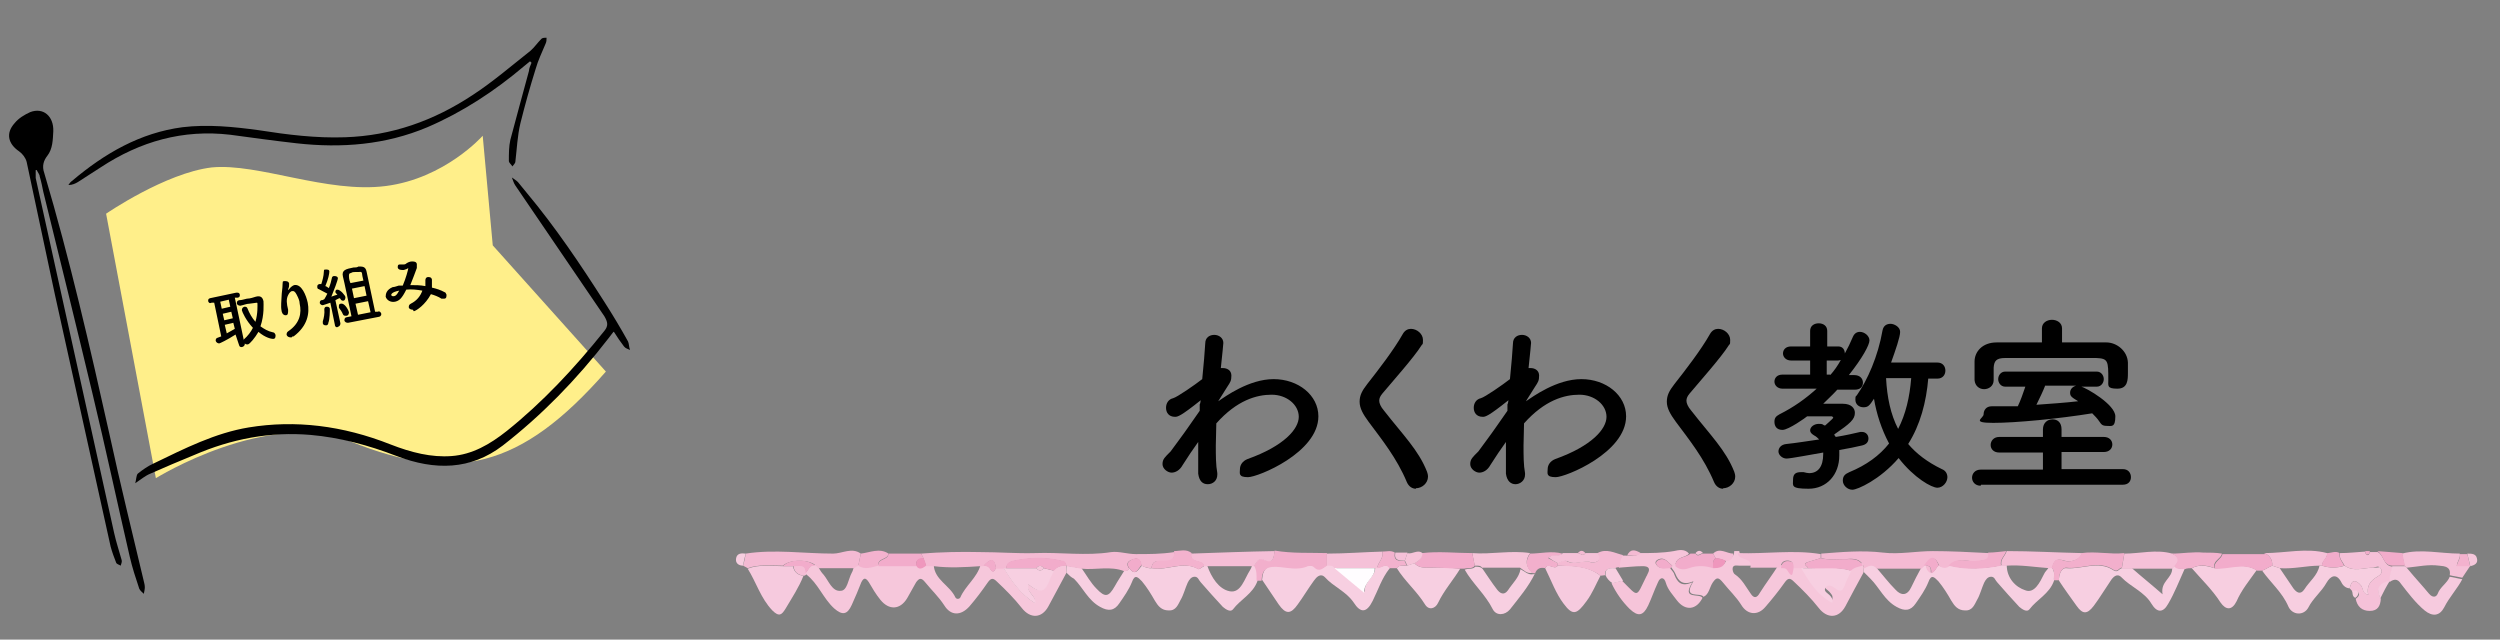 <?xml version="1.0" encoding="UTF-8"?>
<svg id="_レイヤー_1" data-name="レイヤー_1" xmlns="http://www.w3.org/2000/svg" version="1.1" viewBox="0 0 497.2 127.2">
  <rect x="0" y="0" width="497.2" height="127.2" fill="#808080" stroke="none"/>
  <!-- Generator: Adobe Illustrator 29.1.0, SVG Export Plug-In . SVG Version: 2.1.0 Build 142)  -->
  <defs>
    <style>
      .st0 {
        fill: #f4bad3;
      }

      .st1 {
        fill: #f6c7db;
      }

      .st2 {
        fill: #f6c4d9;
      }

      .st3 {
        fill: #fffdff;
      }

      .st4 {
        fill: #f7cee0;
      }

      .st5 {
        fill: #f7cfe1;
      }

      .st6 {
        fill: #ef97bd;
      }

      .st7 {
        fill: #f2afcc;
      }

      .st8 {
        isolation: isolate;
      }

      .st9 {
        fill: #f3b2ce;
      }

      .st10 {
        fill: #f5bed6;
      }

      .st11 {
        fill: #ffef8a;
      }

      .st12 {
        fill: #f5c1d8;
      }

      .st13 {
        fill: #f2accb;
      }

      .st14 {
        fill: #f6cade;
      }
    </style>
  </defs>
  <path class="st11" d="M21.1,42.5l9.9,52.6s22.2-13.8,38.7-7.3c20.8,8.3,33.8,5.5,50.8-13.9l-22.5-25.1-2-21.8s-7.5,8.5-19.3,10c-11.7,1.5-25.3-4.6-34.6-3.7-9.2,1.1-21,9.2-21,9.2Z"/>
  <g>
    <path id="SVGID" d="M7.1,33.9c0,.5,0,1,0,1.5,5.2,23.5,10.4,47,15.6,70.6.4,1.8,1,3.6,1.5,5.4.1.3-.1.8-.2,1.1-.3-.2-.8-.3-.9-.6-.4-1-.8-2.1-1.1-3.2-3.7-16.7-7.4-33.5-11.1-50.2-1.9-8.8-3.7-17.5-5.6-26.3-.2-.8-.8-1.6-1.5-2.1-2.2-1.5-2.7-3.6-.9-5.6.8-1,2-1.7,3.1-2.2,2.6-1,4.7.8,4.6,3.8-.1,1.7-.1,3.5-1.2,4.9-.7.9-1.1,2-.6,3.4,5.1,17.2,9.1,34.6,13,52.1,2.1,9.7,4.5,19.4,6.8,29.1.1.4.2.8.2,1.2s-.1.8-.2,1.3c-.3-.3-.7-.6-.9-1-.7-2.1-1.4-4.2-1.9-6.4-2.5-10.8-4.8-21.6-7.4-32.4-3.2-13.4-6.5-26.8-9.8-40.2-.2-1-.4-2-.7-3,0-.4-.4-.8-.6-1.3-.1,0-.2.1-.3.1Z"/>
    <path d="M122,66c-.4.5-.7.9-1,1.3-6.4,8.3-13.4,15.4-21,21.3-6.4,4.9-13.5,5-21.1,2.1-5.7-2.2-11.4-3.7-17.1-4.2-8.1-.7-15.8.8-23.2,4-2.9,1.2-5.8,2.4-8.7,3.7-1,.4-1.8,1.1-3,1.9.2-.7.2-1.6.5-1.9,1-.8,2-1.5,3.1-2,6.2-3,12.3-6.1,19-7.2,9.2-1.5,18.6-.4,28.2,3.4,4.1,1.6,8.1,2.6,12.1,2.3,4.1-.3,7.6-2.3,11-5,7-5.6,13.4-12.4,19.4-19.9.8-1,.7-1.7,0-2.9-5.9-8.7-11.8-17.3-17.7-26-.3-.4-.5-1.1-.7-1.6.4.3.8.5,1.2.9.6.7,1.2,1.5,1.8,2.2,5.6,6.7,10.6,14.1,15.5,21.8,1.6,2.5,3.1,5,4.6,7.7.2.4.2,1.2.4,1.7-.4-.2-.9-.3-1.2-.7-.7-.9-1.3-1.8-2-2.9Z"/>
    <path d="M105.4,12.2c-.4.3-.7.6-1.1.9-5.9,5-12.3,9.2-19.3,12.2-8.3,3.5-17,4.2-26,3.2-4.4-.5-8.8-1.1-13.2-1.7-9.4-1.1-17.9,1.3-25.8,6.5-1.5,1-3,1.9-4.5,2.9-.5.3-1.1.6-1.9.6.2-.3.4-.6.7-.8,6.5-5.5,13.6-9.6,22-10.7,5-.6,10.1-.1,15.2.6,5.7.9,11.4,1.6,17.1,1.4,9.3-.3,17.7-3.3,25.4-8.4,4-2.6,7.7-5.8,11.5-8.8.8-.7,1.4-1.6,2.2-2.4.2-.2.7-.2,1-.2,0,.4,0,.8-.2,1.2-.7,1.7-1.5,3.3-2,5.1-1.1,3.5-2.1,7.1-3,10.7-.6,2.5-.7,5.1-1,7.6,0,.4-.4.7-.6,1-.2-.4-.7-.7-.7-1.1,0-1.4,0-2.9.3-4.2,1.2-4.6,2.5-9.2,3.7-13.7,0-.5.3-1.1.5-1.6-.1-.2-.2-.2-.3-.3Z"/>
  </g>
  <g class="st8">
    <path d="M46.9,66.5c-1.7,1.1-3.2,1.8-3.3,1.8-.3,0-.6-.2-.7-.5,0-.2,0-.5.3-.6s.5-.2.8-.3l-1.4-6.7h-.5c-.4.2-.6,0-.7-.3,0-.3,0-.5.4-.6l5.2-1.1c.4,0,.6,0,.7.4,0,.3,0,.5-.4.6h-.6c0,0,1.8,8.5,1.8,8.5,0,0,0,0,0-.2.8-.7,1.4-1.5,1.8-2.3-1.4-1.5-2.1-3.1-2.2-3.5,0-.4.2-.6.5-.7.2,0,.5,0,.6.3.4,1,.9,1.9,1.6,2.7.5-1.7.4-3.3.4-3.6,0-.3,0-.2-1.6,0-.6,0-1.2.3-1.8.4h0c-.4,0-.6-.2-.7-.4,0-.3,0-.6.5-.7.5,0,1-.2,1.5-.3.7,0,1.4-.3,1.8-.4.8-.2,1.3,0,1.5.9,0,.5.2,2.7-.6,5,.7.5,1.5,1,2.5,1.2.3,0,.4.3.5.5,0,.4,0,.8-.5.8-.3,0-1.5-.2-2.9-1.4-.7,1.2-1.7,2.4-2.1,2.5-.2,0-.5,0-.6-.2,0,.4-.2.6-.5.7s-.6,0-.7-.5l-.7-2.1ZM45.5,59.6l-1.7.4.3,1.4,1.7-.4-.3-1.4ZM46,62l-1.7.4.3,1.3,1.7-.4-.3-1.3ZM46.4,64.2l-1.7.4.4,1.7c.5-.3,1.1-.6,1.6-.9l-.3-1.2Z"/>
    <path d="M57.8,67.1c-.4,0-.7-.2-.8-.5,0-.2,0-.5.3-.7,2.4-1.6,2.7-3.7,2.3-5.5,0-.6-.3-1.2-.6-1.8s-.6-.8-.9-.7c-.3,0-.6.4-.8.8-.4.8-.3,1.7,0,2.9,0,.7,0,1.1-.5,1.1-.6,0-.8-.7-.8-.9-.2-.9,0-2.2,0-2.8,0-.7.2-1.7.2-2.5s.2-.5.4-.6c.3,0,.8,0,.9.5h0c0,.5,0,.7-.2,1.1q0,.2,0,.2l.2-.2c.3-.4.7-.7,1-.8,1.5-.3,2.4,2.1,2.7,3.5.4,2.1,0,4.6-2.8,6.7-.2,0-.3,0-.4.2Z"/>
    <path d="M66.6,64.6l-.9-4.4c-.6.2-1.4.5-1.5.5-.3,0-.5-.2-.6-.4,0-.2,0-.5.3-.6.2,0,.3,0,.6-.2.2-.3.4-.7.6-1.1-.5-.3-1.4-.7-1.7-.9-.2,0-.3-.2-.3-.4,0-.3,0-.5.4-.6h.4c.2-.6.5-1.7.5-2.4s.2-.4.4-.5c.3,0,.7,0,.7.4s-.2,1.5-.8,2.9c.2,0,.5.3.7.4.3-.7.5-1.5.6-2,0-.2.2-.4.4-.4.3,0,.7,0,.8.4,0,.4-.8,2.5-1.3,3.7.5-.2.9-.3,1.2-.4,0,0-.2-.2-.2-.2,0,0-.2-.2-.2-.3,0-.2,0-.5.4-.5.6,0,1.6,1.2,1.6,1.5,0,.4-.2.7-.4.7-.3,0-.4,0-.7-.5-.2,0-.5.2-.9.4l1,4.6c0,.4-.2.6-.5.7-.2.2-.6,0-.6-.4h0ZM64.9,64.7c-.3,0-.6,0-.7-.4v-.4c.2-.6.4-1.6.3-2.4,0-.3.2-.5.4-.5.3,0,.6,0,.7.4,0,.4,0,2.1-.3,2.8,0,.3-.2.5-.4.5ZM68.8,62.8c-.2,0-.5,0-.6-.3-.2-.5-.5-.9-.8-1.3,0,0,0-.2,0-.3,0-.2,0-.5.4-.5.8-.2,1.6,1.5,1.6,1.7,0,.4-.2.7-.5.7ZM69.2,64.2c-.4,0-.6-.2-.7-.4,0-.3,0-.6.4-.7l1-.2c-.4-1.9-1.5-7.2-1.7-7.9-.3-1.3.6-1.5,2.1-1.8.4,0,.7,0,1-.2.8,0,1.4,0,1.6,1l1.7,8h.5c.4-.2.6.1.7.3s0,.6-.4.7l-6.2,1.2ZM72.3,55.9c-.2-.8-.3-1.3-.3-1.5,0-.3-.3-.4-.6-.3-.2,0-.5,0-.8,0-.3,0-.5,0-.8.2-.3,0-.4.2-.4.5s0,.8.3,1.5l2.6-.5ZM72.5,56.9l-2.5.5.4,1.9,2.5-.5-.4-1.9ZM73.2,59.9l-2.5.5.5,2.2,2.5-.5-.5-2.2Z"/>
    <path d="M82.1,61.6c-.4,0-.8-.2-.8-.5,0-.2,0-.5.4-.7,1.2-.6,1.9-1.5,2.3-2.6-1.1-.2-2.2-.3-3.2-.2-.9,1.8-1.4,2.2-2.2,2.4-.9.2-1.7-.3-1.9-1,0-.6.2-1.4,1.4-1.9.4,0,.8-.2,1.2-.3.3,0,.5,0,.8,0,.6-1.4,1.1-3.2,1.1-3.5h0c-.2.2-.6.3-.9.4-.5,0-1.1,0-1.2-.5,0-.3,0-.6.4-.6h.2c0,0,.3,0,.5,0,.2,0,.4,0,.6-.2.3-.2.7-.4,1.1-.4.4,0,.9,0,1,.5,0,.2,0,.5,0,.8-.3.8-.8,2.2-1.3,3.4,1,0,2,0,3,.2v-1.2c0-.3.2-.6.5-.6.3,0,.7,0,.8.5v1.6c.9.2,1.8.5,2.5.9.2,0,.3.3.4.5,0,.4,0,.8-.5.8s-.3,0-.5,0c-.6-.4-1.4-.7-2.1-.9-1.1,2.1-2.9,3.3-3.4,3.4ZM77.8,58.7c0,0,.2.3.5.2.2,0,.5,0,1.1-1.1-1.6.3-1.6.8-1.6.9Z"/>
  </g>
  <g>
    <path class="st1" d="M212.1,113.9c-1.2,2.2-2.4,4.5-3.6,6.7-1.3,2.4-3.6,2.5-5.3.3-1.5-1.9-3.2-3.6-4.9-5.2-.8-.8-1.2-.8-1.9.2-1.1,1.6-2.3,3.2-3.6,4.7-1.7,1.9-3.7,1.9-5-.2-1.1-1.7-2.5-3-3.8-4.6-.8-1-1.2-.8-1.8,0-.6,1.1-1.2,2.1-1.8,3.2-1.4,2.3-3.6,2.4-5.3.3-.9-1.1-1.6-2.3-2.3-3.5-.6-.9-1-1-1.5,0-.6,1.5-1.2,3-1.9,4.5-.9,2-1.9,2.1-3.5.7-2.2-2-3.2-5-5.6-6.8v-.4c.6-.6.7-1.8,2-1.4.2.2.4.3.5.5.3.5.6,1,1,1.4,1,1.2,1.7,3.4,3.4,3.2,1.3,0,1.5-2.3,2.2-3.6.2-.3.3-.8.4-1.1.3-.2.6-.3.9-.5,1.3.9,2.7.3,4,0h7.5c.7,1,1.4.5,2,0h1.5c.1,3,3.2,4.1,4.3,6.5.2.4.8.4,1,0,1-2.3,3.3-3.9,4-6.4h.6c.6,0,1.1.2,1.4.8.6.9.8.2,1.1-.3h1.5c1.6,2.6,3.3,5.2,6.2,7,.2-1.7-1.7-1.9-1.4-3.8,3.9,3.3,3.8-.9,5.1-2.5v-.2c.7-.7,1.5-1,2.5-1h0c.1.5.1,1,.1,1.4Z"/>
    <path class="st5" d="M212.1,113.9v-1.4c1,.2,2,.3,3,.5,1,1.4,1.8,2.9,3,4.1,1.7,1.8,2.4,1.6,3.6-.5.6-1.1,1.3-2.1,1.9-3.1.4,0,.8,0,1-.5,1.2,1.7,1.8.2,2.5-.5.6.3,1.3.6,2,.5,3.1.6,6.2-1.6,9.3.2.2,0,.8-.5,1.2-.7h.5c.8,2.3,2.3,4.7,4.5,5.1s2.9-2.5,4-4.2c.2-.3.3-.6.4-.9h.6c.6.9.5,1.9.5,3-.9,2.6-3.4,3.7-4.9,5.7-.5.6-1.4,0-2-.5-1.5-1.6-3-3.3-4.4-4.9-.4-.4-.5-1.1-1.2-1.1s-1.1.6-1.4,1.2c-.5,1.1-.8,2.4-1.4,3.4-.5.9-.9,2.2-2.4,2.1-1.4,0-2.1-.9-2.7-1.9-.8-1.4-1.6-2.7-2.6-3.9-.8-.8-1.4-1.5-2,.2-.6,1.5-1.6,2.9-2.5,4.2-1,1.5-2.2,1.6-3.8.7-2.4-1.3-3.4-3.8-5.2-5.6-.6-.3-1-.7-1.5-1.2Z"/>
    <path class="st5" d="M408.5,115.5c-.9,2.6-3.4,3.7-4.9,5.7-.5.6-1.4,0-2-.5-1.5-1.6-3-3.3-4.4-4.9-.4-.4-.5-1.1-1.2-1.1s-1.1.6-1.4,1.2c-.5,1.1-.8,2.4-1.4,3.4-.5.9-.9,2.2-2.4,2.1-1.4,0-2.1-.9-2.7-1.9-.8-1.4-1.6-2.7-2.6-3.9-.8-.8-1.4-1.5-2,.2-.6,1.5-1.6,2.9-2.5,4.2-1,1.5-2.2,1.6-3.8.7-2.4-1.3-3.4-3.8-5.2-5.6-.5-.5-.9-.9-1.4-1.4v-.9c.8-.3,1.7-1,2.5,0,1.3,1.5,2.5,3.1,3.9,4.5,1.1,1.2,2.3,1.2,3.1-.5.6-1.3,1.3-2.6,2-3.9.2-.2.4-.3.5-.5h.5c.1.7.4,1.2,1,1.5.8-.2.9-1.1,1.5-1.5.7.5,1.3.5,2,0,3.5.9,7,.7,10.5,0h1c0,2.6,1.8,4.4,3.7,5,1.8.7,2.9-1.6,3.7-3.2.2-.5.7-.9,1-1.4h.5c.8.9.4,1.8.5,2.7Z"/>
    <path class="st1" d="M370.6,113v.9c-1.2,2.2-2.4,4.4-3.6,6.7-1.3,2.4-3.6,2.5-5.3.3-1.5-1.9-3.2-3.6-4.9-5.2-.8-.8-1.2-.8-1.9.2-1.2,1.7-2.5,3.3-3.8,4.8-1.5,1.8-3.6,1.6-4.8-.4-1-1.6-2.4-2.9-3.6-4.4-.9-1.1-1.3-1.2-2.1,0-.6.9-.7,2.3-1.8,2.8-.6-1-4.3.6-2-3.1-2.1.9-3,0-3.6-1.5-.2-.5-.6-.9-.9-1.4.2-.2.3-.3.5-.5h.6c.8.8,1.9.7,2.7.4,1.6-.5,3.2-.4,4.8,0,1.1,0,2.2,0,2.5-1.5,1,0,1.5-.6,1.5-1.5h1c.1,1.6,3.1.7,2.5,2.9-.8,0-1.6,0-2.5,0-.5,0-1.1-.2-1.3.4-.1.4.1,1.1.4,1.3,1.5,1,2.2,2.5,3.2,3.9.6.9,1.2.9,1.8-.2,1.2-1.9,2.5-3.6,3.7-5.5h.5c.5,0,1,0,1.3.4,1,1.8,1,.3,1.2-.4h1.5c1.7,2.6,3.2,5.3,6.2,6.9.2-.9-.2-1.1-.4-1.4-.4-.6-1.5-.9-.9-1.7.5-.7,1.3-.2,2,.3.8.5,1.3.5,1.7-.5.4-1.1.9-2,1.4-3.1.7-.6,1.6-.8,2.5-1-.1.6-.1.7-.1.9Z"/>
    <path class="st5" d="M276.4,113c-1.6,2-2.3,4.3-3.4,6.5-1.2,2.4-2.4,2.5-3.8.3-1.5-2.2-4-3.1-5.7-5-.9-.9-1.7,0-2.2.7-1.1,1.5-2.1,3.2-3.2,4.7-1.4,2-2.4,2-3.8,0-1.1-1.6-2.2-3.3-3.3-4.9.2-2.5,1.2-3,3.8-2.7,1.7.2,3.3.4,4.9,0,.6-.2,1.2-.3,1.7,0,1,1.1,1.8.2,2.6-.3.6,0,1.2,0,1.5.5,1.9,1.6,3.7,3.1,5.9,4.9-.1-2.2,2.2-3,2.1-4.9h.5c.7.2,1.6-1,2.4.1Z"/>
    <path class="st5" d="M434.5,113.1c-1.1,2.4-2,4.8-3.3,7-1,1.8-2.2,1.8-3.3,0-1.4-2.4-4.2-3.4-6-5.3-.9-.9-1.7,0-2.2.8-1.1,1.6-2.1,3.3-3.3,4.9-1.3,1.7-2.2,1.7-3.4,0-1.2-1.7-2.4-3.3-3.5-5-.1-1.2.5-2.6,1.4-2.5,3.1.3,6.4-1.6,9.4.4.9.6,1.1-.3,1.7-.4h2c1.8,1.6,3.7,3.1,6.1,5.2-.5-2.6,2-3.2,1.9-5.2.2-.2.3-.3.5-.5.5.8,1.3.4,2,.6Z"/>
    <path class="st0" d="M229,113c-.7,0-1.4-.2-2-.5-.1-.9-.6-1.7-1.5-1.3-.7.2-1.9.6-.9,1.9-.2.4-.6.5-1,.5-2.8-1.1-5.7-.2-8.5-.5-1-.2-2-.3-3-.5h0c-.1-.5-.3-.8-.9-1-3.2-.8-6.5-.7-9.7,0-.8.2-1.3.6-1.4,1.5h-2c-.4-2.5-1.4-1.7-2.5-.5h-.6c-3.1.2-6.2.4-9.3,0h-1.5c-.2-.5-.4-1-.5-1.5-.2-.3-.3-.6-.5-1,3.9-.3,7.9-.4,11.8-.3,3.6,0,7.2.3,10.8.2,5.1-.2,10.2.6,15.2-.2,1.5-.2,3.2.4,4.9.4,2.6,0,5.1,0,7.6-.4.2,1.5-.5,2-2,1.9-1-.2-2.3-.4-2.5,1.3Z"/>
    <path class="st2" d="M333.2,112.5h-.6c-.9-.6-1.5-1.9-2.9-1.2-.4.2-.6.6-.3,1,.7,1,1.8.6,2.7.6.3.5.8.9.9,1.4.6,1.5,1.4,2.5,3.6,1.5-2.3,3.6,1.4,2.1,2,3.1-1.2,2.4-3.4,2.7-5.1.5-.8-1.1-1.8-2.1-2.2-3.5-.3-1.1-1.1-1.3-1.6,0-.7,1.5-1.2,3-1.9,4.5-1,2.1-2,2.3-3.7.7-1.5-1.5-2.7-3.2-3.6-5.1.7-.2,1.4-.3,2.1-.5,3.4,3.4,2.7,3.4,4.9-1,.1,0,.1-.3.2-.4.6-1.1.1-1.5-1-1.5-1.6,0-3.1.2-4.7.3-.1-.9.1-1.7.6-2.4.2,0,.5,0,.7,0,.9,0,2,.4,2.7-.5,2.3,0,4.6,0,6.9-.4.9-.2,2.2-.5,3,.5-.7.9-2.6.5-2.7,2.4Z"/>
    <path class="st4" d="M467.3,117c-.7,0-1.3-.5-1.6-1.1-1-2-2.2-1.4-3,0-1,1.8-2.7,3.1-3.6,4.9-.9,1.7-3.2,1.6-4-.2-1.2-2.8-3.5-4.7-5.2-7.1.7-.3,1.3-.7,2-1,.5.2,1,.3,1.5.5.9,1.3,1.8,2.7,2.7,4,.6.8,1.4,1.4,2.2.2,1-1.6,2.6-2.7,3-4.7h.5c1.5.5,3,.5,4.5,0,1.8,1.3,3.8.4,5.7.4s1.2-.4,1.5.2c.5.8-.2,1.3-.7,1.6-1.4.8-2.2,1.9-1.8,3.6-1.2-.2-1-1.2-1.4-1.8-1.1-1.3-1.9-1.3-2.3.5Z"/>
    <path class="st0" d="M370.6,113v-.5c-.8-1.6-2.3-1.4-3.7-1.3-1.6,0-3.2.2-4.7-.2v-.9c4.1-.3,8.1-.7,12.3-.2,3.2.4,6.6-.3,9.9-.3s7.5.2,11.2.4c.2,1.6-1,1.4-2,1.6-2,.3-4.2-1-5.9,1-.7.5-1.3.4-2,0-1-2.6-2-1.3-3,0-.2.2-.4.3-.5.5h-8.9c-1-1.1-1.8-.4-2.7,0Z"/>
    <path class="st14" d="M159.8,114.5c-.9,2.3-2.3,4.4-3.6,6.6-.7,1.1-1.2,1.7-2.6.3-2.3-2.4-3.2-5.6-4.9-8.3,2.3-.9,4.7-.5,7-.5h2c.2,1.1.9,1.8,2.1,1.9Z"/>
    <path class="st14" d="M318.3,114.5c-.9,1.7-1.6,3.5-2.8,5.1-1.9,2.6-2.7,2.9-4.5.5-1.6-2.1-2.5-4.7-3.7-7.1.6-1.3,1.8.5,2.5-.5,3,0,6,0,8.5,2Z"/>
    <path class="st0" d="M155.7,112.5c-2.4,0-4.8-.3-7,.5-.3-.2-.6-.3-.9-.5.2-.8.4-1.6.5-2.4,5.8-.9,11.6,0,17.4,0,1.8,0,3.7-1.3,5.5,0-.2.8-.3,1.6-.5,2.4-.3.2-.6.3-.9.5h-7c-.2-.2-.4-.3-.5-.5-1.4-1.3-5.2-1.3-6.6,0Z"/>
    <path class="st4" d="M448.8,113.4c-1.4,2-3,3.9-4,6.2-.9,1.8-2.1,1.8-3.2.2-1.6-2.5-3.8-4.6-5.7-6.8,1.5-.8,3-.5,4.5,0,2.8.1,5.7-1.3,8.4.4Z"/>
    <path class="st5" d="M290.4,113.1c-1.4,2.3-3.2,4.3-4.4,6.8-.5,1.1-1.8,1.6-2.6.3-1.6-2.6-4-4.6-5.6-7.2.5-.8,1.3-.4,2-.5.5-.2,1-.3,1.5-.5.8.9,1.7.9,2.9.9,2.1-.1,4.2,0,6.2.2Z"/>
    <path class="st12" d="M467.3,117c.4-1.8,1.2-1.8,2.3-.5.4.5.2,1.5,1.4,1.8-.4-1.7.4-2.8,1.8-3.6.5-.3,1.2-.8.7-1.6-.4-.7-1-.3-1.5-.2-1.9,0-3.9.9-5.7-.4-.4-.8-1.2-1.5-.9-2.5,1.7,0,3.3-.2,5-.3,0,.3.1.6.4.7.4,0,.4-.3.5-.6h1.6c1.3.7,1.1,2.8,3,2.9-.2,1-.7,1.9-.5,2.9h0c-2,.5-2.9,1.5-1.9,3.5-.1,1.4-.6,2.4-2.2,2.4s-2.5-.9-2.8-2.4c.4-.3.8-.7.6-1.1-.2-.6-.8-.3-1.2-.3-.3-.4-.4-.5-.6-.7Z"/>
    <path class="st5" d="M305.3,114c-1.3,2.7-3.2,4.9-5,7.2-1,1.2-2.7,1.3-3.4,0-1.5-3-4-5.1-5.6-7.9.7-.3,1.6,0,2.1-.6.5,0,1.1,0,1.5.5.9,1.3,1.8,2.7,2.8,4,.6.8,1.4,1.3,2.2.2.9-1.4,2.2-2.5,2.5-4.2.8.4,1.5,1.2,2.5,1,.1,0,.2,0,.4,0Z"/>
    <path class="st14" d="M475.3,115.5c-.2-1,.3-2,.5-2.9.8,0,1.6,0,2.5,0,.2.2.3.3.5.5,1.4,1.7,2.9,3.3,4.3,5,.7.8,1.4.7,1.7,0,.5-1.4,1.9-2.1,2.4-3.4.8.2,1.7.3,2.5.5-1,1.9-2.6,3.6-3.6,5.6-.9,1.7-2.3,1.9-3.9.6-1.8-1.5-3.3-3.5-4.7-5.3-.7-1.1-1.4-.9-2.2-.4Z"/>
    <path class="st7" d="M263.9,112.5c-.8.5-1.5,1.4-2.6.3-.4-.4-1.1-.3-1.7,0-1.6.5-3.2.2-4.9,0-2.7-.3-3.7.3-3.8,2.7h-1c0-1,.1-2-.5-3,.4-.6.9-1.7,1.8-1.3,2.1,1,2.1-.3,2.3-1.7,3.5.6,7,.4,10.4.5v2.5Z"/>
    <path class="st10" d="M362.1,110.1v.9c-.9.3-1.7.5-2.6.8-1.2.4,0,.8.1,1.2h-3c0-.6.1-1.4-.9-1.5s-1.5.4-1.6,1.4h-.5c-1.8,0-3.7,0-5.5,0,.6-2.2-2.4-1.3-2.5-2.9,5.6.2,11.1-.7,16.5.2Z"/>
    <path class="st12" d="M478.7,113c-.2-.2-.3-.3-.5-.5-.2-.8-.3-1.6-.5-2.4,3.8-1,7.7,0,11.5,0,.2.8-.5,1.5-.6,2.4.9,0,1.8,0,2.7,0-.5.8-1.1,1.6-1.6,2.4-.8-.2-1.7-.3-2.5-.5.3-1.7-1-1.8-2.1-1.9-2.2-.3-4.2.2-6.4.4Z"/>
    <path class="st10" d="M399.1,112.5h-1c-.4-1.2.7-1.9,1-2.9,5,0,10,.3,15,.4-.6,1.7-2.7,1.8-3.5,1.5-1.9-.6-2.1.3-2.5,1.5h-.5c-2.9-.2-5.7-.7-8.5-.5Z"/>
    <path class="st10" d="M253.5,109.6c-.2,1.3-.2,2.7-2.3,1.7-.9-.4-1.3.6-1.8,1.3h-10c-.2-1.4-2.9-.4-2.5-2.5,5.6-.2,11.1-.4,16.6-.5Z"/>
    <path class="st7" d="M408,113c.4-1.2.6-2.2,2.5-1.5.8.3,2.8.2,3.5-1.5,2.8-.4,5.6.3,8.5,0-.2,1-.3,1.9-.5,2.9-.6,0-.8,1-1.7.4-3-2-6.2,0-9.4-.4-.9,0-1.5,1.4-1.4,2.5h-1c-.1-.9.3-1.8-.5-2.5Z"/>
    <path class="st12" d="M461.8,112.5h-.5c-2.6,0-5.2.7-7.9.5-.5-.2-1-.3-1.5-.5.1-1.2-.5-2-1.5-2.5,4.1,0,8.3-1.1,12.4,0,.2,1-1,1.5-1,2.5Z"/>
    <path class="st2" d="M294.8,113c-.3-.6-.9-.5-1.5-.5-.2-.8-.3-1.6-.5-2.5,3.8.3,7.7-.6,11.5,0-1,1.4-.9,2.7.5,3.9-1.1.3-1.7-.5-2.5-1-2.5,0-5,0-7.5,0Z"/>
    <path class="st12" d="M422,113c.2-1,.3-1.9.5-2.9,3.2,0,6.3-.9,9.5,0,1.4.6,1.7,1.4.5,2.5-.2.2-.3.3-.5.5-2.7,0-5.3,0-8,0-.7,0-1.4,0-2,0Z"/>
    <path class="st13" d="M292.8,110c.2.8.3,1.6.5,2.5-.5.7-1.4.4-2.1.6h-.8c-2.1,0-4.1-.3-6.2-.2-1.2,0-2.1,0-2.9-.9.8-.4,1.4-1,1.5-2,3.4-.4,6.7,0,10,0Z"/>
    <path class="st12" d="M263.9,112.5v-2.4c3.7,0,7.3-.3,11-.4.4,1.3-.9,2.1-1,3.3h-8.5c-.3-.6-.9-.5-1.5-.5Z"/>
    <path class="st13" d="M450.4,110c1,.5,1.6,1.3,1.5,2.5-.7.3-1.3.7-2,1-.3,0-.7,0-1,0-2.7-1.7-5.6-.2-8.4-.4-.4-1.4,1.3-1.8,1.5-2.9,2.7,0,5.6,0,8.4,0Z"/>
    <path class="st0" d="M318.3,114.5c-2.5-1.9-5.5-1.9-8.5-2v-.5c.6-.3,1.3-.8,1.8-.4,1.6.9,3.1-.3,4.7.2.7.2,2.4,0,1.4-1.8,1.8-1,3.4,0,5.1.4-.5.7-.7,1.6-.6,2.4-.3,0-.7,0-1,.2-1,0-2.1,0-2,1.4-.3,0-.6.1-.9.1Z"/>
    <path class="st9" d="M441.9,110.1c-.2,1.1-1.9,1.4-1.5,2.9-1.5-.6-3-.8-4.5,0-.5,0-.9,0-1.4.2-.7-.2-1.6.2-2.1-.6,1.1-1.1.8-1.9-.5-2.5,2.1,0,4.3-.4,6.3-.2,1.3,0,2.5,0,3.7.2Z"/>
    <path class="st9" d="M237,110c-.4,2.1,2.2,1.1,2.5,2.5-.4.3-1,.8-1.2.7-3.1-1.8-6.2.4-9.3-.2.2-1.7,1.4-1.5,2.5-1.5,1.5,0,2.1-.4,2-1.9,1.2,0,2.4-.5,3.5.4Z"/>
    <path class="st7" d="M399,109.6c-.3,1-1.4,1.7-1,2.9-3.5.7-7,.9-10.5,0,1.7-2,4-.6,5.9-1,1.1-.2,2.2,0,2-1.6,1.3,0,2.5-.2,3.6-.3Z"/>
    <path class="st13" d="M333.2,112.5c.1-1.9,2-1.5,3-2.4.3,0,.7,0,1,0,.5.8,1,0,1.5,0,.7,0,1.3,0,2,0,.2.3.3.6.5.9-.7.5-.4,1.3-.5,2-1.6-.5-3.1-.6-4.8,0-.8.3-1.9.4-2.7-.4Z"/>
    <path class="st13" d="M183.2,110.1c.2.3.3.6.5,1-1.1,0-1.6.4-1.5,1.5h-7.5c-.3-1.6,2-1.1,2-2.5,2.2,0,4.3,0,6.5,0Z"/>
    <path class="st7" d="M309.8,112v.5c-.7,1-1.9-.7-2.5.5-.9-.2-1.6,0-2,1h-.5c-1.4-1.1-1.5-2.4-.5-3.9,2.1,0,4.3-.6,6.4,0-.6.9-1.9,0-2.8.9.8.4,1.3.7,1.9,1Z"/>
    <path class="st12" d="M309.8,112c-.6-.3-1.1-.6-1.8-1.1.9-.9,2.1,0,2.8-.9,1,0,2,0,3,0,.5,0,1,.8,1.5,0h2.5c1,1.7-.7,2-1.4,1.8-1.6-.4-3.2.7-4.7-.2-.7-.2-1.3.2-1.9.5Z"/>
    <path class="st9" d="M176.7,110c0,1.4-2.3.9-2,2.5-1.3.3-2.7.9-4,0,.2-.8.3-1.6.5-2.4,1.8-.2,3.7-1.2,5.5,0Z"/>
    <path class="st9" d="M273.9,113c.1-1.2,1.4-2,1-3.3.9,0,1.7-.3,2.5.2-.3,1.7.8,1.7,1.9,1.6.2.3.3.7.5,1-.7,0-1.5-.2-2,.5h-1.5c-.7-1.1-1.6.1-2.4,0Z"/>
    <path class="st13" d="M477.8,110.1c.2.8.3,1.6.5,2.4-.8,0-1.6,0-2.5,0-1.9,0-1.7-2.2-3-2.9,1.7.1,3.3.3,5,.4Z"/>
    <path class="st13" d="M461.8,112.5c-.1-1,1.1-1.5,1-2.5.8,0,1.7-.5,2.5,0-.2,1,.5,1.7.9,2.5-1.4.5-2.9.5-4.4,0Z"/>
    <path class="st4" d="M319.3,114.4c-.1-1.6,1-1.4,2-1.4.5.8,1,1.7,1.5,2.5-.7.2-1.4.3-2.1.5-.6-.4-1.1-.9-1.4-1.6Z"/>
    <path class="st2" d="M279.9,112.5c-.2-.3-.3-.7-.5-1,.2-.5.3-1,.5-1.5,1,.3,2-.8,3,0,0,1-.7,1.5-1.5,2-.5.2-1,.3-1.5.5Z"/>
    <path class="st10" d="M341.2,111c-.2-.3-.3-.6-.5-.9,1.3-1.3,2.7,0,4,0,0,1-.5,1.5-1.5,1.5-.6-.3-1.3-.6-2-.5Z"/>
    <path class="st9" d="M491.3,112.6c-.9,0-1.8,0-2.7,0,.1-.9.8-1.5.6-2.4h1.5c.2.8.4,1.6.6,2.5h0Z"/>
    <path class="st10" d="M159.8,114.5c-1.2-.2-1.9-.8-2-2,1,0,2.6-.6,2.5,1.4v.4c-.2.2-.4.2-.5.2Z"/>
    <path class="st14" d="M473.4,119c-1-2.1-.1-3.1,1.9-3.5-.7,1.1-1.3,2.3-1.9,3.5Z"/>
    <path class="st1" d="M491.3,112.6c-.2-.8-.4-1.7-.6-2.5.8,0,1.7,0,1.9.9.3,1-.4,1.4-1.3,1.6Z"/>
    <path class="st4" d="M148.3,110.1c-.2.8-.4,1.6-.5,2.4-.9,0-1.6-.5-1.4-1.5.2-1,1.1-1,1.9-.9Z"/>
    <path class="st12" d="M279.9,110c-.2.5-.3,1-.5,1.5-1.1,0-2.2,0-1.9-1.6.8,0,1.6,0,2.4,0Z"/>
    <path class="st0" d="M326.3,110c-.8.9-1.8.4-2.7.5.6-1.4,1.6-1.2,2.7-.5Z"/>
    <path class="st4" d="M467.8,117.5c.4,0,1-.3,1.2.3.1.4-.2.9-.6,1.1-.6-.3-.5-.9-.6-1.4Z"/>
    <path class="st2" d="M338.7,110c-.5,0-1,.8-1.5,0,.5-.6,1-.6,1.5,0Z"/>
    <path class="st0" d="M315.3,110c-.5.8-1,0-1.5,0,.5-.6,1-.6,1.5,0Z"/>
    <path class="st13" d="M471.3,109.7c0,.3-.1.6-.5.6s-.4-.4-.4-.7c.3,0,.6,0,.9,0Z"/>
    <path class="st5" d="M199.6,113h6.5c.5.6,1,.6,1.5,0,.7.2,1.3.3,2,.5v.2c-1.3,1.7-1.2,5.8-5.1,2.5-.3,1.9,1.6,2.1,1.4,3.8-3-1.8-4.7-4.4-6.3-7Z"/>
    <path class="st13" d="M209.6,113.5c-.7-.2-1.3-.3-2-.5-.5-.6-1-.6-1.5,0h-6c0-.9.5-1.3,1.4-1.5,3.2-.7,6.5-.8,9.7,0,.6,0,.8.4.9,1-1,0-1.8.2-2.5,1Z"/>
    <path class="st13" d="M160.2,114c.1-2-1.5-1.3-2.5-1.4h-2c1.4-1.5,5.1-1.5,6.5,0-1.2-.4-1.3.8-2,1.4Z"/>
    <path class="st13" d="M195.6,112.5c1.1-1.2,2.2-2,2.5.5-.3.4-.5,1.2-1.1.3-.3-.5-.8-.8-1.4-.8Z"/>
    <path class="st6" d="M182.2,112.5c-.1-1.1.4-1.6,1.5-1.5.2.5.4,1,.5,1.5-.7.5-1.4,1-2,0Z"/>
    <path class="st13" d="M224.6,113c-.9-1.2.3-1.6.9-1.9,1-.3,1.5.4,1.5,1.3-.7.8-1.2,2.3-2.4.6Z"/>
    <path class="st13" d="M382.6,112.5c1-1.4,2-2.7,3,0-.6.4-.7,1.3-1.5,1.5,0-.7,0-1.5-1-1.5h-.5Z"/>
    <path class="st0" d="M383,112.5c1.1,0,1,.7,1,1.5-.6-.3-.9-.8-1-1.5Z"/>
    <path class="st5" d="M358.2,113h1.5c2.8,0,5.7-.4,8.5.5-.5,1-1,2-1.4,3.1-.4,1-.9,1.1-1.7.5-.6-.5-1.5-1-2-.3-.6.8.5,1.2.9,1.7.2.3.6.6.4,1.4-3.1-1.6-4.6-4.3-6.2-6.9Z"/>
    <path class="st13" d="M368.1,113.5c-2.8-.8-5.6-.3-8.5-.5,0-.4-1.3-.7-.1-1.2.8-.3,1.7-.5,2.6-.8,1.6.4,3.1.2,4.7.2s2.9-.2,3.7,1.3c-.8.2-1.7.3-2.4,1Z"/>
    <path class="st13" d="M332.2,113c-.9,0-2,.4-2.7-.6-.3-.4-.1-.8.3-1,1.4-.7,2,.6,2.9,1.2-.2,0-.3.2-.5.4Z"/>
    <path class="st13" d="M354.2,113c.1-1,.6-1.5,1.6-1.4s.9.8.9,1.5c-.2.7-.1,2.2-1.2.4-.3-.6-.9-.5-1.3-.5Z"/>
    <path class="st6" d="M341.2,111c.7,0,1.4.2,2,.5-.3,1.4-1.4,1.5-2.5,1.5,0-.7-.2-1.5.5-2Z"/>
    <path class="st3" d="M265.4,113h8c.1,1.9-2.2,2.7-2.1,4.9-2.2-1.8-4-3.3-5.9-4.9Z"/>
    <path class="st1" d="M206.1,113c.5-.6,1-.6,1.5,0-.5.6-1,.6-1.5,0Z"/>
  </g>
  <g>
    <path d="M242.3,79.8c1.3-.9,6.1-4.4,11-4.4s8.9,3.2,8.9,7.4c0,7.2-12,12.1-14,12.1s-1.6-.8-1.6-1.6.5-1.6,1.5-2c7.3-2.6,10.2-6,10.2-8.4s-2.4-4.4-5.4-4.4-6.9,1.1-11,5.7c0,1.5-.1,3-.1,4.4,0,2,0,3.9.3,5.5,0,.1,0,.2,0,.3,0,1.2-.9,1.9-1.9,1.9s-1.7-.6-1.9-2.1c0-1,0-2.1,0-3.3s0-2,0-3c-1,1.4-2.1,3-3.1,4.6-.6,1.1-1.5,1.5-2.2,1.5s-1.8-.7-1.8-1.7.5-1.4,1.6-2.5c1-1.4,2.4-3.2,3.7-5.1.7-1,1.4-2,2.1-3v-1.3c.1,0,.2-.8.2-.8-4,3.2-4.6,3.3-5.1,3.3-1.3,0-1.8-.9-1.8-1.8s.5-1.7,1.4-1.9c.8-.2,4.4-2.7,5.8-3.8.3-2.9.5-5.5.6-7.1,0-1.2.9-1.7,1.8-1.7s1.8.6,1.8,1.6c0,0-.2,2.4-.5,5,.1,0,.3,0,.4,0,.9,0,1.7.5,1.7,1.5s-.2,1.3-.8,2.2l-1.7,2.7Z"/>
    <path d="M281.6,97.2c-.7,0-1.4-.4-1.8-1.3-2-4.8-5-8.5-7.6-12-1.1-1.5-1.8-2.7-1.8-4s.5-2.2,1.5-3.5c2.2-2.8,5.3-6.8,7.1-10,.4-.7,1-1,1.6-1,1.2,0,2.4,1,2.4,2.2s-.1.7-.3,1.1c-1.5,2.4-5.8,7.2-7.8,9.6-.4.5-.6.9-.6,1.4s.3,1.2.9,1.9c3.9,5,6.9,7.9,8.6,12.2.1.3.2.6.2,1,0,1.3-1.2,2.3-2.4,2.3Z"/>
    <path d="M303.5,79.8c1.3-.9,6.1-4.4,11-4.4s8.9,3.2,8.9,7.4c0,7.2-12,12.1-14,12.1s-1.6-.8-1.6-1.6.5-1.6,1.5-2c7.3-2.6,10.2-6,10.2-8.4s-2.4-4.4-5.4-4.4-6.9,1.1-11,5.7c0,1.5-.1,3-.1,4.4,0,2,0,3.9.3,5.5,0,.1,0,.2,0,.3,0,1.2-1,1.9-1.9,1.9s-1.7-.6-1.9-2.1c0-1,0-2.1,0-3.3s0-2,0-3c-1,1.4-2.1,3-3.1,4.6-.6,1.1-1.5,1.5-2.2,1.5s-1.8-.7-1.8-1.7.5-1.4,1.6-2.5c1-1.4,2.4-3.2,3.7-5.1.7-1,1.4-2,2.1-3v-1.3c.1,0,.2-.8.2-.8-4,3.2-4.6,3.3-5.1,3.3-1.3,0-1.8-.9-1.8-1.8s.5-1.7,1.4-1.9c.8-.2,4.4-2.7,5.8-3.8.3-2.9.5-5.5.6-7.1,0-1.2.9-1.7,1.8-1.7s1.8.6,1.8,1.6c0,0-.2,2.4-.5,5,.1,0,.3,0,.4,0,.9,0,1.7.5,1.7,1.5s-.2,1.3-.8,2.2l-1.7,2.7Z"/>
    <path d="M342.7,97.2c-.7,0-1.4-.4-1.8-1.3-2-4.8-5-8.5-7.6-12-1.1-1.5-1.8-2.7-1.8-4s.5-2.2,1.5-3.5c2.2-2.8,5.3-6.8,7.1-10,.4-.7,1-1,1.6-1,1.2,0,2.4,1,2.4,2.2s-.1.7-.3,1.1c-1.5,2.4-5.8,7.2-7.8,9.6-.4.5-.6.9-.6,1.4s.3,1.2.9,1.9c3.9,5,6.9,7.9,8.6,12.2.1.3.2.6.2,1,0,1.3-1.2,2.3-2.4,2.3Z"/>
    <path d="M362.9,84.7c0,0,1.7-1.5,1.7-1.6,0-.1-.2-.3-.3-.3-1.7,0-3.3,0-4.9,0-.2.2-3.7,2.7-4.9,2.7s-1.6-.8-1.6-1.6.3-1.1,1-1.5c2.8-1.4,5.2-3.1,7.4-5.1h-6.8c-1,0-1.6-.7-1.6-1.4s.5-1.4,1.6-1.4h5.5v-2.8h-3.8c-1,0-1.6-.7-1.6-1.4s.5-1.4,1.6-1.4h3.8v-3.1c0-1,.8-1.5,1.7-1.5s1.7.5,1.7,1.5v3.1s2.2,0,2.2,0c.9,0,1.3.7,1.3,1.4.6-1.1,1.1-2.1,1.6-3.3.3-.7.8-1,1.4-1,.9,0,1.9.8,1.9,1.7s-1.4,3.5-4.1,6.9h1.1c1.1,0,1.7.7,1.7,1.5s-.5,1.4-1.6,1.4h-3.5c-.9,1-1.9,1.9-2.8,2.8,1.3,0,2.7,0,3.9,0,1.7,0,2.4.9,2.4,1.8,0,1.3-.9,2.1-4.1,4.3,0,.2.2.3.3.5,1.9-.3,3.6-.7,4.9-1,.1,0,.2,0,.3,0,.8,0,1.3.6,1.3,1.3s-.4,1.2-1.3,1.4c-1.2.3-2.8.6-4.5.9,0,.4,0,.8,0,1.1,0,3.8-2.5,6.6-6.1,6.6s-3.1-.6-3.1-1.8.6-1.5,1.6-1.5.3,0,.5,0c.4.1.8.2,1.1.2,1.7,0,2.8-1.2,2.8-3.8v-.3c-1.8.3-6.5,1.2-7.3,1.2s-1.6-.7-1.6-1.4.5-1.4,1.6-1.5c2-.2,4.3-.6,6.5-.9-.3-.3-.6-.6-1-.8-.5-.3-.8-.6-.8-1,0-.7.8-1.3,1.7-1.3s.7.1,1.1.3h.2ZM364,74.6c.8-.9,1.5-1.9,2.1-3-.2,0-.3.1-.6.1h-2.2v2.8h.7ZM383.5,75.2c-.4,4.8-1.6,9.3-4,13.1,1.6,1.9,3.8,3.6,6.7,5,.8.3,1.1,1,1.1,1.6,0,1-.9,2.1-2,2.1s-4.6-1.9-7.7-5.9c-3.7,4.3-8.2,6.3-9.2,6.3s-1.9-.9-1.9-1.8.4-1.3,1.3-1.7c3.4-1.4,6-3.3,7.9-5.7-1.5-2.8-2.5-5.9-3-8.9-.9,1.4-1.2,1.7-2.1,1.7s-1.6-.6-1.6-1.5.1-.6.3-.9c2.1-3,4.2-7.7,5.1-12.9.2-1,.9-1.3,1.6-1.3s1.9.6,1.9,1.6-.9,3.6-1.8,6.1h9.2c1.1,0,1.6.8,1.6,1.6s-.5,1.6-1.6,1.6h-1.9ZM375.1,75.2c.2,3.8.9,7.2,2.4,10.1,1.5-2.9,2.3-6.3,2.6-10.1h-5Z"/>
    <path d="M393.9,96.6c-1.1,0-1.7-.8-1.7-1.6s.6-1.6,1.7-1.6h12.4s0-3.4,0-3.4h-8.7c-1.1,0-1.7-.7-1.7-1.5s.6-1.6,1.7-1.6h8.7s0-1.5,0-1.5c0-1.3.9-2,1.9-2s1.8.6,1.8,2v1.5h8.4c1.1,0,1.7.7,1.7,1.5s-.6,1.5-1.7,1.5h-8.4s0,3.4,0,3.4h12.2c1.1,0,1.6.8,1.6,1.6s-.5,1.5-1.6,1.5h-28.2ZM410,68.1c3,0,6,0,8.9,0,2.1,0,4.2,1.7,4.3,4,0,.6,0,1.3,0,2,0,1.4,0,3.2-2.1,3.2s-1.8-.6-1.8-1.7h0c0-3.8,0-4.3-2.4-4.4-3,0-6.6,0-10.1,0s-5.7,0-8,0c-1.8,0-2.2.6-2.3,1.9v2.5h0c0,1.2-1,1.8-1.9,1.8s-1.8-.6-1.9-1.8c0-.5,0-1.1,0-1.7s0-1.4,0-2c0-1.9,1.5-3.8,4.4-3.8s5.9,0,9,0v-2.8s0,0,0,0c0-1.1,1-1.7,2-1.7s2,.6,2,1.7h0s0,2.8,0,2.8ZM413.7,76.8c1.4.4,7,3.7,7,6s-.8,1.9-1.7,1.9-1.1-.3-1.5-.9c-.4-.6-.9-1.1-1.4-1.6-6.8,1.1-15.2,1.9-19.7,1.9s-1.9-.9-1.9-1.7.5-1.6,1.6-1.6h1.4c1.2,0,2.5,0,3.8,0,.5-1,1.1-2.7,1.5-3.9h-4c-.9,0-1.4-.8-1.4-1.5s.5-1.5,1.4-1.5h18.2c.9,0,1.4.8,1.4,1.5s-.5,1.5-1.4,1.5h-3.3ZM406.7,76.8c-.3.8-1.1,2.5-1.7,3.7,2.8-.2,5.7-.4,8.3-.7-1.3-.8-1.6-1-1.6-1.7s.5-1.2,1.2-1.4h-6.2Z"/>
  </g>
</svg>